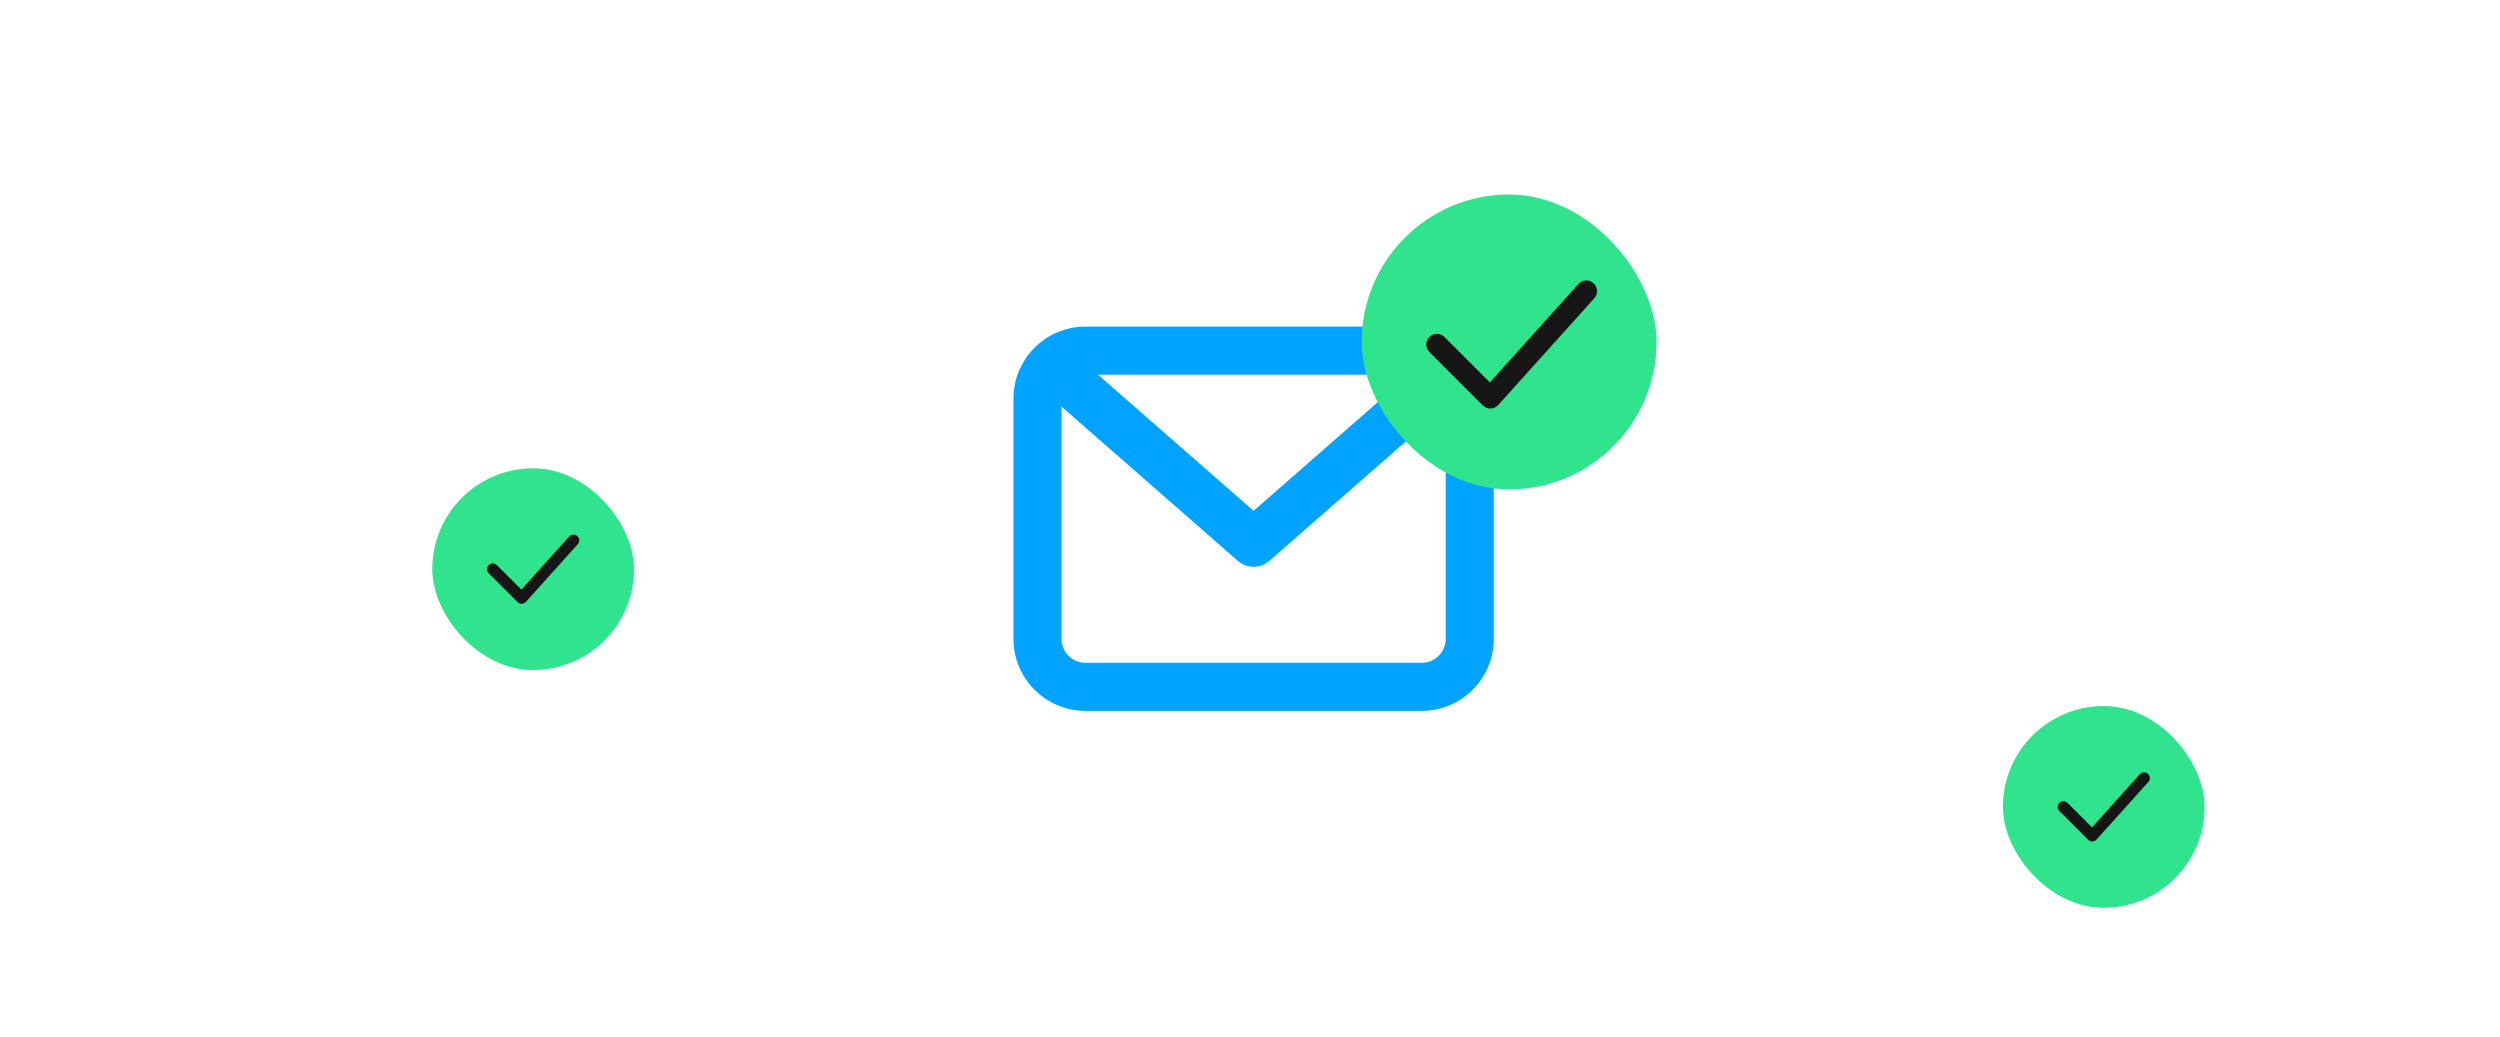 <svg width="347" height="144" viewBox="0 0 347 144" fill="none" xmlns="http://www.w3.org/2000/svg">
<mask id="mask0_7600_36166" style="mask-type:alpha" maskUnits="userSpaceOnUse" x="0" y="0" width="347" height="144">
<path d="M0 16C0 7.163 7.163 0 16 0H331C339.837 0 347 7.163 347 16V128C347 136.837 339.837 144 331 144H16C7.163 144 0 136.837 0 128V16Z" fill="white"/>
</mask>
<g mask="url(#mask0_7600_36166)">
<path fill-rule="evenodd" clip-rule="evenodd" d="M197.333 45.334C202.856 45.334 207.333 49.811 207.333 55.334V88.667C207.333 94.19 202.856 98.667 197.333 98.667H150.666C145.143 98.667 140.666 94.19 140.666 88.667V55.334C140.666 49.811 145.143 45.334 150.666 45.334H197.333ZM200.666 56.427L176.194 77.842C175.042 78.85 173.37 78.934 172.131 78.094L171.804 77.842L147.333 56.43V88.667C147.333 90.508 148.825 92 150.666 92H197.333C199.174 92 200.666 90.508 200.666 88.667V56.427ZM195.599 52H152.393L173.999 70.904L195.599 52Z" fill="#00A3FF"/>
<rect x="60" y="65" width="28" height="28" rx="14" fill="#30E48E"/>
<path fill-rule="evenodd" clip-rule="evenodd" d="M68.965 78.434C68.653 78.122 68.146 78.122 67.834 78.434C67.522 78.747 67.522 79.254 67.834 79.566L71.834 83.566C72.158 83.89 72.688 83.876 72.994 83.535L80.194 75.535C80.49 75.207 80.463 74.701 80.135 74.406C79.806 74.11 79.3 74.137 79.005 74.465L72.369 81.838L68.965 78.434Z" fill="#161616"/>
<rect x="278" y="98" width="28" height="28" rx="14" fill="#30E48E"/>
<path fill-rule="evenodd" clip-rule="evenodd" d="M286.965 111.435C286.653 111.122 286.146 111.122 285.834 111.435C285.522 111.747 285.522 112.253 285.834 112.566L289.834 116.566C290.158 116.89 290.688 116.876 290.994 116.535L298.194 108.535C298.49 108.207 298.463 107.701 298.135 107.406C297.806 107.11 297.301 107.137 297.005 107.465L290.369 114.838L286.965 111.435Z" fill="#161616"/>
<rect x="189" y="27" width="40.929" height="40.929" rx="20.465" fill="#30E48E"/>
<path fill-rule="evenodd" clip-rule="evenodd" d="M200.492 46.768C199.914 46.19 198.975 46.19 198.397 46.768C197.818 47.347 197.818 48.285 198.397 48.863L205.805 56.271C206.405 56.872 207.386 56.846 207.954 56.215L221.288 41.399C221.835 40.791 221.786 39.854 221.178 39.307C220.57 38.759 219.633 38.809 219.085 39.417L206.796 53.072L200.492 46.768Z" fill="#161616"/>
</g>
</svg>
